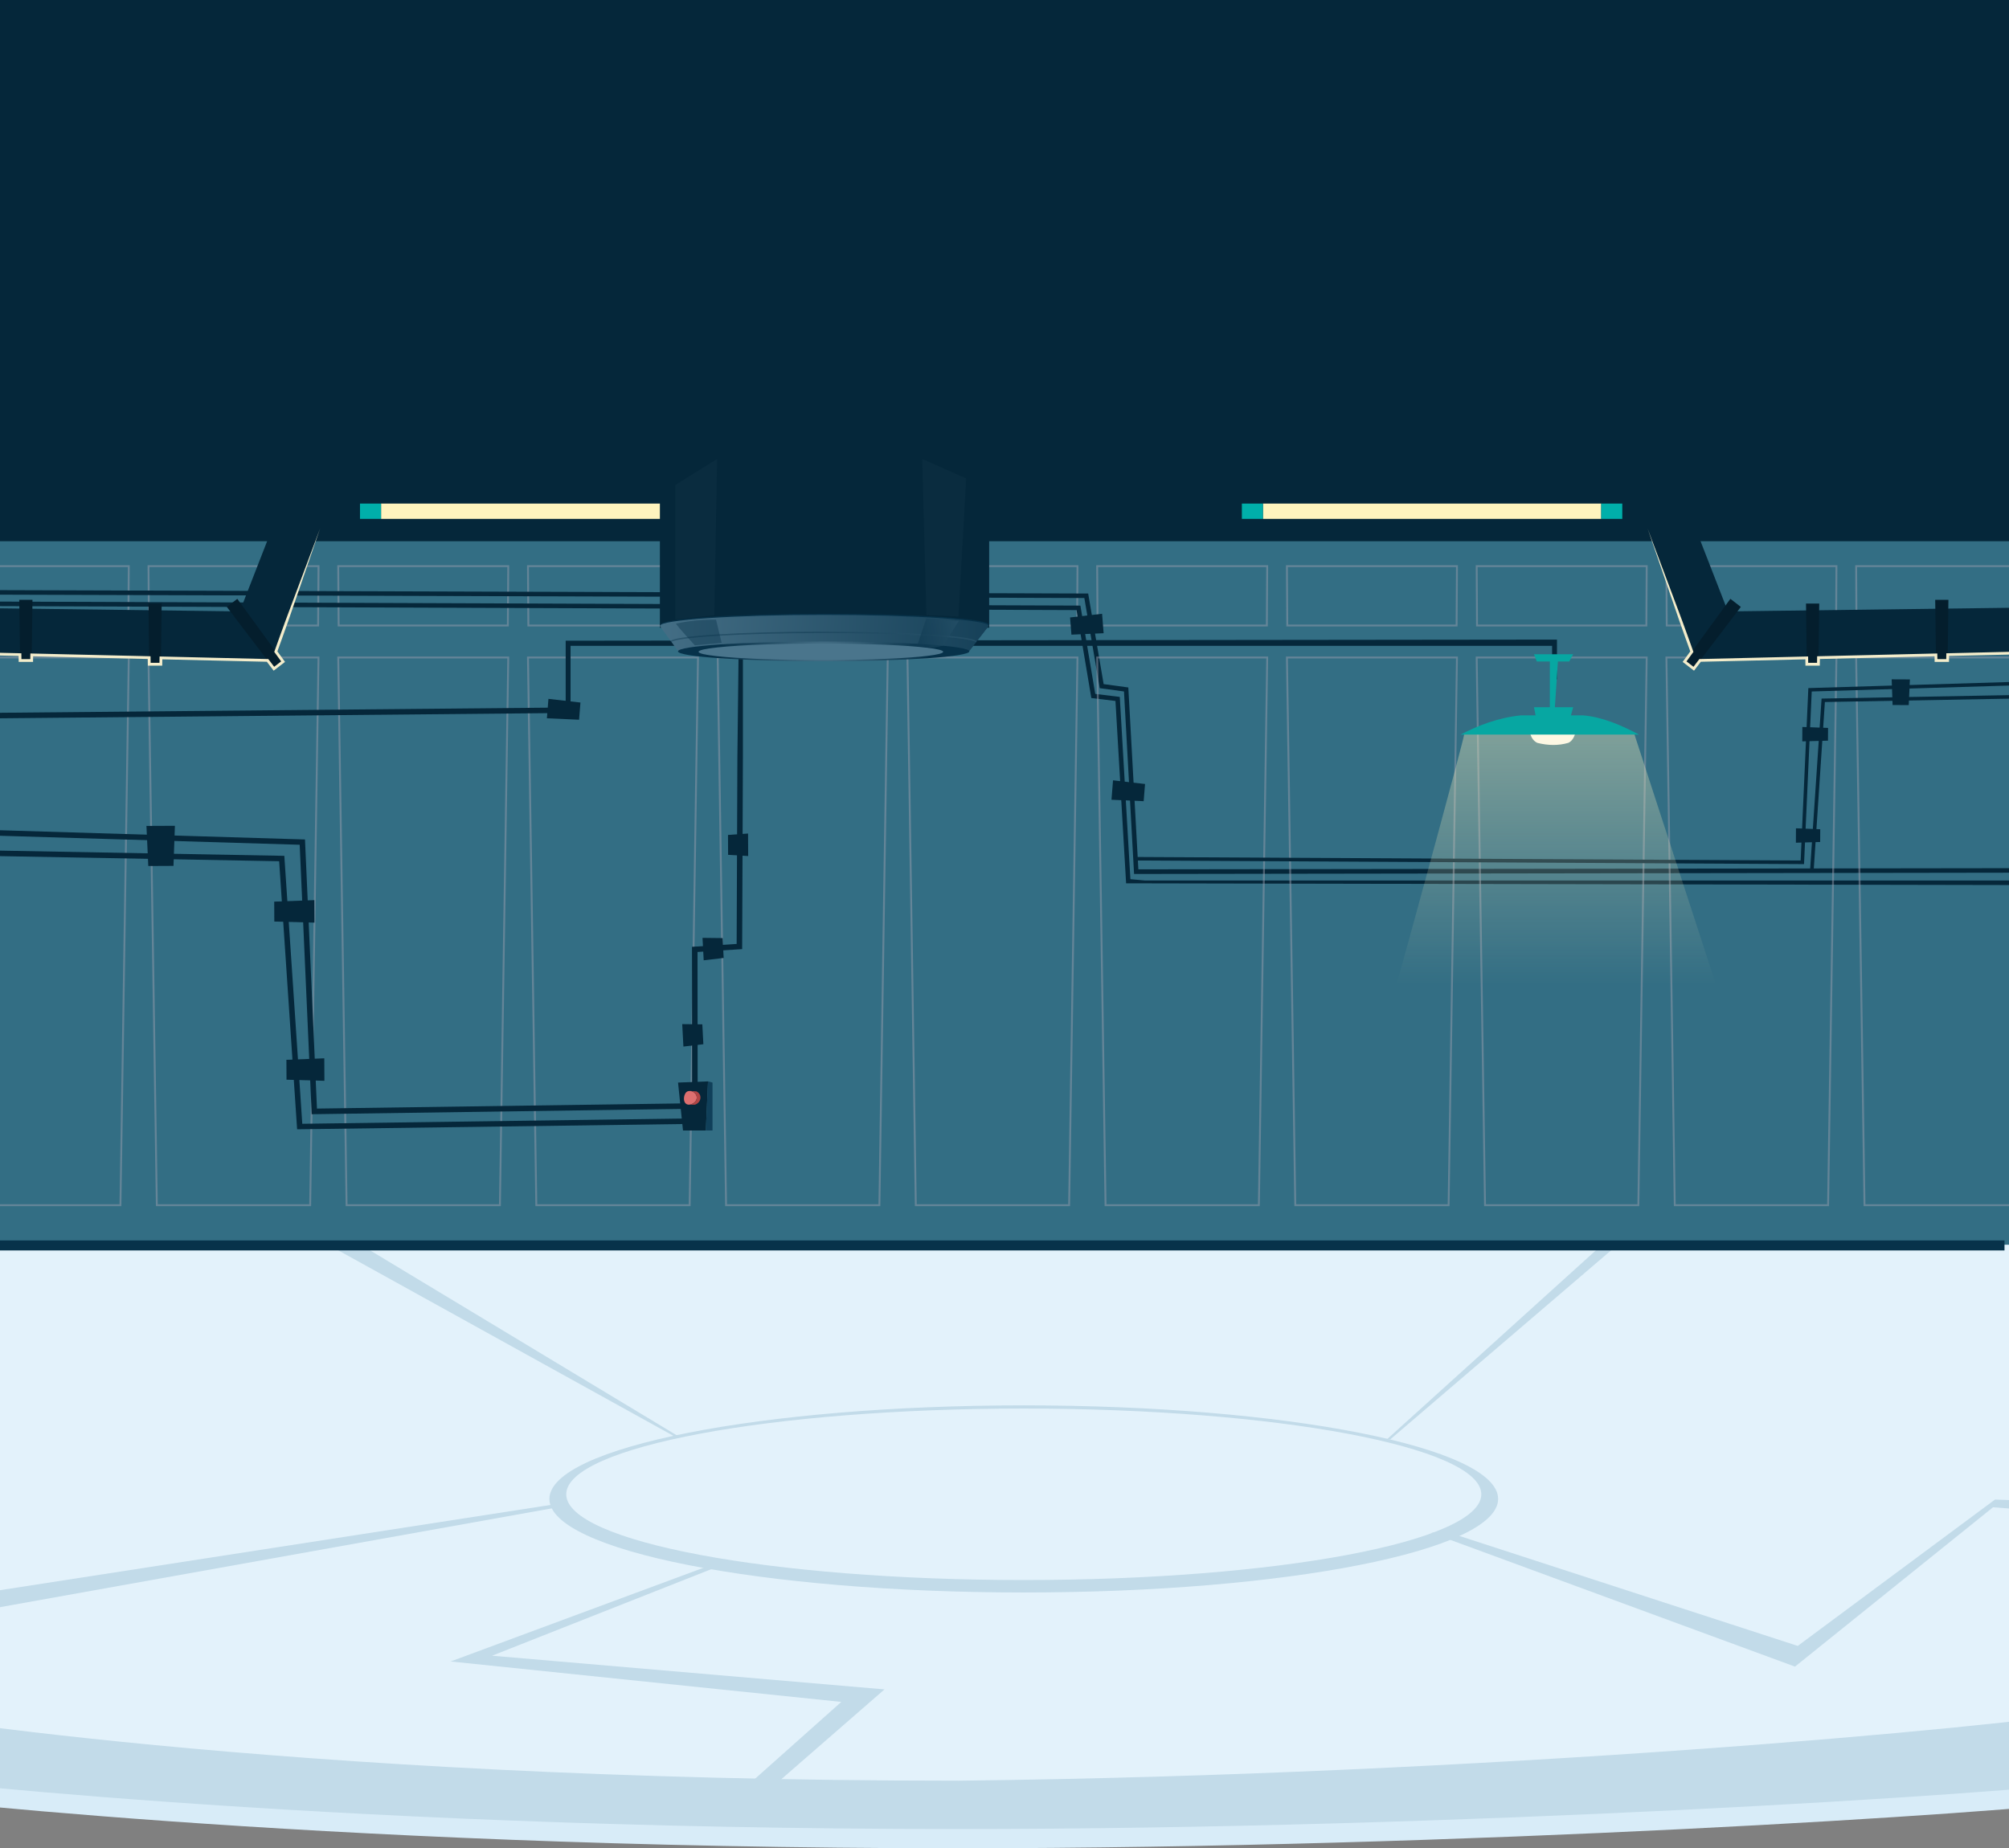 <svg width="1440" height="1325" viewBox="0 0 1440 1325" fill="none" xmlns="http://www.w3.org/2000/svg">
<rect x="0" y="0" width="1440" height="1325" fill="#808080" stroke="none"/>
<path d="M-7.891 895.803V289.812H1443.28V895.803H-7.891Z" fill="#336E84" stroke="black"/>
<g style="mix-blend-mode:multiply" opacity="0.5">
<path d="M92.667 449.1H-29.915L-30.237 405.214H92.99L92.667 449.1ZM-28.59 447.757H91.324L91.629 406.557H-28.876L-28.59 447.757Z" fill="#969BAB"/>
<path d="M228.681 449.1H106.081L105.776 405.214H229.003L228.681 449.1ZM107.406 447.757H227.338L227.624 406.557H107.102L107.406 447.757Z" fill="#969BAB"/>
<path d="M364.676 449.1H242.058L241.754 405.214H364.981L364.676 449.1ZM243.401 447.757H363.351L363.638 406.557H243.115L243.401 447.757Z" fill="#969BAB"/>
<path d="M500.69 449.1H378.054L377.768 405.214H500.995L500.69 449.1ZM379.397 447.757H499.365L499.634 406.557H379.111L379.397 447.757Z" fill="#969BAB"/>
<path d="M636.703 449.1H514.049L513.763 405.214H636.99L636.703 449.1ZM515.392 447.757H635.378L635.647 406.557H515.124L515.392 447.757Z" fill="#969BAB"/>
<path d="M772.717 449.1H650.046L649.759 405.214H772.986L772.717 449.1ZM651.371 447.757H771.374L771.643 406.557H651.12L651.371 447.757Z" fill="#969BAB"/>
<path d="M908.713 449.1H786.023L785.755 405.214H908.982L908.713 449.1ZM787.367 447.757H907.37L907.621 406.557H787.098L787.367 447.757Z" fill="#969BAB"/>
<path d="M1044.73 449.1H922.019L921.75 405.214H1044.98L1044.73 449.1ZM923.362 447.757H1043.38L1043.63 406.557H923.111L923.362 447.757Z" fill="#969BAB"/>
<path d="M1180.74 449.1H1058.03L1057.78 405.214H1181.01L1180.74 449.1ZM1059.36 447.757H1179.4L1179.63 406.557H1059.11L1059.36 447.757Z" fill="#969BAB"/>
<path d="M1316.74 449.1H1194.01L1193.76 405.214H1316.99L1316.74 449.1ZM1195.35 447.757H1315.41L1315.64 406.557H1195.12L1195.35 447.757Z" fill="#969BAB"/>
<path d="M1452.75 449.1H1330.01L1329.77 405.214H1453L1452.75 449.1ZM1331.35 447.757H1451.42L1451.64 406.557H1331.12L1331.35 447.757Z" fill="#969BAB"/>
</g>
<path d="M1541 892.326H-145V1283.33H249.767H628.023H977.533H1331.54H1541V892.326Z" fill="#E3F2FB"/>
<path d="M1073.82 1074.55C1073.82 1111.58 921.596 1141.62 733.807 1141.62C546.019 1141.62 393.798 1111.58 393.798 1074.55C393.798 1037.51 546.019 1007.48 733.807 1007.48C921.596 1007.48 1073.82 1037.49 1073.82 1074.55ZM733.807 1009.77C552.693 1009.77 405.864 1037.29 405.864 1071.23C405.864 1105.18 552.693 1132.7 733.807 1132.7C914.922 1132.7 1061.75 1105.18 1061.75 1071.23C1061.75 1037.29 914.922 1009.77 733.807 1009.77Z" fill="#C2DBE9"/>
<path d="M518.808 1121.36L352.694 1186.95L634 1211.09L547.568 1286.33H528.656L603.023 1220.07L323 1191.08L513.909 1120.33L518.808 1121.36Z" fill="#C2DBE9"/>
<path d="M398.741 1078.23L-121.551 1158.8V1173.92L405.099 1079.6L398.741 1078.23Z" fill="#C2DBE9"/>
<path d="M1034.29 1097.27L1288.58 1179.93L1429.97 1075L1702.39 1084.54V1100.95L1428.54 1080.55L1286.6 1194.77L1026 1098.93L1034.29 1097.27Z" fill="#C2DBE9"/>
<path d="M994.494 1031.49L1145 895.326H1156L996.425 1031.93L994.494 1031.49Z" fill="#C2DBE9"/>
<path d="M240 895L482.674 1029.32H485.686L263 895L240 895Z" fill="#C2DBE9"/>
<path d="M812.871 626.544L805.646 495.695L788.255 493.33L777.232 428.713L-12 426.272L-11.978 423.018L779.977 425.48L791.065 490.422L808.749 492.831L815.952 623.203L1442.91 622.378L1443 625.622L812.871 626.544Z" fill="#05273A"/>
<path d="M1441.5 634.48L807.165 633.238L799.538 502.508L782.234 500.403L771.645 437.371L-33.5 434.388L-33.478 431.133L774.401 434.138L785.044 497.463L802.63 499.601L810.246 630.255L820.916 631.237H1441.79L1441.5 634.48Z" fill="#05273A"/>
<path d="M490.537 444.477H478.115L477.302 415H491.351L490.537 444.477Z" fill="#05273A"/>
<path d="M767.976 454.972L767 442.647L789.946 440L791.052 453.941L767.976 454.972Z" fill="#05273A"/>
<path d="M819.749 574.36L820.737 562.036L797.791 559.399L796.685 573.329L819.749 574.36Z" fill="#05273A"/>
<path d="M1452 0H-41V388H1452V0Z" fill="#05273A"/>
<path d="M1436.78 889.23H-15.391V896.428H1436.78V889.23Z" fill="#07324A"/>
<path d="M515.59 361H273.13V371.976H515.59V361Z" fill="#FFF4BE"/>
<path d="M273.13 361H258.033V371.976H273.13V361Z" fill="#00AFAA"/>
<path d="M530.705 361H515.608V371.976H530.705V361Z" fill="#00AFAA"/>
<path d="M1147.72 361H905.257V371.976H1147.72V361Z" fill="#FFF4BE"/>
<path d="M905.239 361H890.143V371.976H905.239V361Z" fill="#00AFAA"/>
<path d="M1162.81 361H1147.72V371.976H1162.81V361Z" fill="#00AFAA"/>
<g style="mix-blend-mode:multiply" opacity="0.5">
<path d="M86.99 864.647H-24.238L-24.256 863.984L-30.237 470.676H92.99L86.99 864.647ZM-22.913 863.304H85.665L91.629 472.019H-28.876L-22.913 863.304Z" fill="#969BAB"/>
<path d="M222.986 864.647H111.757L111.74 863.984L105.74 470.676H228.967L222.986 864.647ZM113.083 863.304H221.661L227.624 472.019H107.119L113.083 863.304Z" fill="#969BAB"/>
<path d="M358.982 864.647H247.771L247.753 863.984L241.754 470.676H364.981L358.982 864.647ZM249.096 863.304H357.674L363.638 472.019H243.133L249.096 863.304Z" fill="#969BAB"/>
<path d="M494.978 864.647H383.767L383.749 863.984L377.75 470.676H500.977L494.978 864.647ZM385.092 863.304H493.67L499.634 472.019H379.129L385.092 863.304Z" fill="#969BAB"/>
<path d="M630.99 864.647H519.78L519.762 863.984L513.763 470.676H636.99L630.99 864.647ZM521.087 863.304H629.665L635.629 472.019H515.124L521.087 863.304Z" fill="#969BAB"/>
<path d="M766.987 864.647H655.776L655.758 863.984L649.759 470.676H772.986L766.987 864.647ZM657.084 863.304H765.662L771.625 472.019H651.12L657.084 863.304Z" fill="#969BAB"/>
<path d="M902.983 864.647H791.772L791.754 863.984L785.755 470.676H908.982L902.983 864.647ZM793.097 863.304H901.675L907.639 472.019H787.134L793.097 863.304Z" fill="#969BAB"/>
<path d="M1038.98 864.647H927.767L927.749 863.984L921.75 470.676H1044.98L1038.98 864.647ZM929.092 863.304H1037.67L1043.63 472.019H923.129L929.092 863.304Z" fill="#969BAB"/>
<path d="M1174.99 864.647H1063.78L1063.76 863.984L1057.76 470.676H1180.99L1174.99 864.647ZM1065.09 863.304H1173.67L1179.63 472.019H1059.12L1065.09 863.304Z" fill="#969BAB"/>
<path d="M1310.99 864.647H1199.78L1199.76 863.984L1193.76 470.676H1316.99L1310.99 864.647ZM1201.08 863.304H1309.66L1315.63 472.019H1195.12L1201.08 863.304Z" fill="#969BAB"/>
<path d="M1446.98 864.647H1335.77L1335.75 863.984L1329.75 470.676H1452.98L1446.98 864.647ZM1337.1 863.304H1445.68L1451.64 472.019H1331.13L1337.1 863.304Z" fill="#969BAB"/>
</g>
<g clip-path="url(#clip0_232_12554)">
<path d="M194.97 379L171.86 438.31L-181.57 433.75L-183 464.68L195.77 473.52L229.38 379H194.97Z" fill="#05273A"/>
<path d="M115.3 476.19H106.98L106.4 432.69H115.88L115.3 476.19Z" fill="#041E2D"/>
<path d="M202.91 474.31L196.33 479.4L162.59 435.08L170.09 429.29L202.91 474.31Z" fill="#041E2D"/>
<path d="M22.7 473.52H14.38L13.8 430.02H23.28L22.7 473.52Z" fill="#041E2D"/>
<path d="M-183 464.68L-147.15 466.1L-147.72 465.53L-147.73 470.15V470.78L-147.08 470.79L-138.76 470.91L-138.01 470.92L-137.99 470.15L-137.87 465.73L-138.73 466.55C-133.06 466.76 -127.39 467.01 -121.72 467.13L-104.71 467.5L-70.69 468.29L-71.67 467.3L-71.59 473.52L-71.58 474.51H-70.59H-62.27H-61.28L-61.27 473.52L-61.19 467.5L-62.21 468.49L14.29 470.27L13.31 469.28L13.38 473.53L13.39 474.52H14.38H22.7H23.69L23.7 473.53L23.75 469.49L22.73 470.48L106.9 472.44L105.92 471.45L105.98 476.19L105.99 477.18H106.98H115.3H116.29L116.3 476.19L116.36 471.65L115.34 472.64L191.76 474.42L190.99 474.03L195.54 480L196.15 480.8L196.95 480.18L203.53 475.1L204.3 474.51L203.73 473.72L198.51 466.56L198.64 467.49C201.26 460.13 203.98 452.82 206.53 445.44L214.16 423.3L229.38 379L212.92 422.86L204.71 444.8C201.98 452.11 199.42 459.49 196.76 466.83L196.58 467.33L196.89 467.76L202.11 474.92L202.31 473.54L195.73 478.62L197.14 478.81L192.59 472.84L192.3 472.46L191.82 472.45L115.38 470.64L114.37 470.62L114.36 471.63L114.3 476.17L115.3 475.18H106.98L107.98 476.17L107.92 471.43L107.91 470.47L106.95 470.45L22.78 468.49L21.77 468.47L21.76 469.48L21.71 473.52L22.71 472.53H14.38L15.38 473.52L15.32 469.29L15.31 468.33L14.35 468.31L-62.15 466.53L-63.16 466.51L-63.17 467.52L-63.25 473.54L-62.25 472.55H-70.57L-69.57 473.54L-69.65 467.32L-69.66 466.36L-70.62 466.34L-104.64 465.55L-121.65 465.13C-127.32 464.99 -132.99 464.97 -138.66 464.92L-139.52 464.91V465.74L-139.51 470.16L-138.74 469.4L-147.06 469.52L-146.41 470.16L-146.54 465.54L-146.56 464.97H-147.11L-183 464.68Z" fill="#F4EDCB"/>
</g>
<g clip-path="url(#clip1_232_12554)">
<path d="M1215.41 379L1238.52 438.31L1591.95 433.75L1593.38 464.68L1214.61 473.52L1181 379H1215.41Z" fill="#05273A"/>
<path d="M1295.08 476.19H1303.4L1303.98 432.69H1294.5L1295.08 476.19Z" fill="#041E2D"/>
<path d="M1207.47 474.31L1214.05 479.4L1247.79 435.08L1240.29 429.29L1207.47 474.31Z" fill="#041E2D"/>
<path d="M1387.68 473.52H1396L1396.58 430.02H1387.1L1387.68 473.52Z" fill="#041E2D"/>
<path d="M1593.38 464.68L1557.53 466.1L1558.1 465.53L1558.11 470.15V470.78L1557.46 470.79L1549.14 470.91L1548.39 470.92L1548.37 470.15L1548.25 465.73L1549.11 466.55C1543.44 466.76 1537.77 467.01 1532.1 467.13L1515.09 467.5L1481.07 468.29L1482.05 467.3L1481.97 473.52L1481.96 474.51H1480.97H1472.65H1471.66L1471.65 473.52L1471.57 467.5L1472.59 468.49L1396.09 470.27L1397.07 469.28L1397 473.53L1396.99 474.52H1396H1387.68H1386.69L1386.68 473.53L1386.63 469.49L1387.65 470.48L1303.48 472.44L1304.46 471.45L1304.4 476.19L1304.39 477.18H1303.4H1295.08H1294.09L1294.08 476.19L1294.02 471.65L1295.04 472.64L1218.62 474.42L1219.39 474.03L1214.84 480L1214.23 480.8L1213.43 480.18L1206.85 475.1L1206.08 474.51L1206.65 473.72L1211.87 466.56L1211.74 467.49C1209.12 460.13 1206.4 452.82 1203.85 445.44L1196.22 423.3L1181 379L1197.46 422.86L1205.67 444.8C1208.4 452.11 1210.96 459.49 1213.62 466.83L1213.8 467.33L1213.49 467.76L1208.27 474.92L1208.07 473.54L1214.65 478.62L1213.24 478.81L1217.79 472.84L1218.08 472.46L1218.56 472.45L1295 470.64L1296.01 470.62L1296.02 471.63L1296.08 476.17L1295.08 475.18H1303.4L1302.4 476.17L1302.46 471.43L1302.47 470.47L1303.43 470.45L1387.6 468.49L1388.61 468.47L1388.62 469.48L1388.67 473.52L1387.67 472.53H1396L1395 473.52L1395.06 469.29L1395.07 468.33L1396.03 468.31L1472.53 466.53L1473.54 466.51L1473.55 467.52L1473.63 473.54L1472.63 472.55H1480.95L1479.95 473.54L1480.03 467.32L1480.04 466.36L1481 466.34L1515.02 465.55L1532.03 465.13C1537.7 464.99 1543.37 464.97 1549.04 464.92L1549.9 464.91V465.74L1549.89 470.16L1549.12 469.4L1557.44 469.52L1556.79 470.16L1556.92 465.54L1556.94 464.97H1557.49L1593.38 464.68Z" fill="#F4EDCB"/>
</g>
<path d="M391.962 507.314L392.345 507.328L405.464 507.314V459.314L1116 458.5V487H1112.5V463H408.964V511.258H391.5L-29.592 515.214L-29.499 511.258L391.962 507.314Z" fill="#05273A"/>
<path d="M415.065 515.961L416.053 503.636L393.107 501L392 514.93L415.065 515.961Z" fill="#05273A"/>
<path d="M496.106 792.817H500.063L499.971 682.456L531.959 680.412L532.5 541.643V464.5L529.413 466.979L528.543 543.028L528.015 676.693L496 678.75L496.106 792.817Z" fill="#05273A"/>
<path d="M521.882 612.822L521.816 598.552L536.194 597.55L536.273 613.679L521.882 612.822Z" fill="#05273A"/>
<path d="M518.703 686.743L517.951 672.5L503.546 672.328L504.391 688.431L518.703 686.743Z" fill="#05273A"/>
<path d="M504.157 748.583L503.405 734.339L489.001 734.168L489.845 750.271L504.157 748.583Z" fill="#05273A"/>
<path d="M205.367 774.013L205.288 759.757L232.448 758.688L232.527 774.818L205.367 774.013Z" fill="#05273A"/>
<path d="M196.62 660.632L196.554 646.362L225.298 645.294L225.377 661.423L196.62 660.632Z" fill="#05273A"/>
<path d="M124.346 620.738L106.287 620.83L104.968 592.092L125.375 592L124.346 620.738Z" fill="#05273A"/>
<path d="M502 805.626L502.014 801.669L216.672 805.626L203.797 613.537L-11.407 609.58L-11.499 613.537L200.09 617.401L212.965 809.569L502 805.626Z" fill="#05273A"/>
<path d="M223.412 798.767L504.5 794.718L504.408 790.775L227.198 794.718L218.61 601.798L-21.329 594.543L-21.5 598.499L214.811 605.597L223.412 798.767Z" fill="#05273A"/>
<path d="M1304.65 603.613L1304.7 594.479L1287.3 593.795L1287.25 604.129L1304.65 603.613Z" fill="#05273A"/>
<path d="M1310.25 530.971L1310.3 521.829L1291.88 521.145L1291.83 531.478L1310.25 530.971Z" fill="#05273A"/>
<path d="M1356.56 505.412L1368.13 505.471L1368.97 487.059L1355.9 487L1356.56 505.412Z" fill="#05273A"/>
<path d="M1305.66 500.799L1297.41 623.867L1300 624L1308.03 503.274L1443.59 500.799L1443.53 498.264L1305.66 500.799Z" fill="#05273A"/>
<path d="M1293.09 619.473L814.5 616.879L814.559 614.353L1290.66 616.879L1296.17 493.278L1449.89 488.63L1450 491.165L1298.6 495.712L1293.09 619.473Z" fill="#05273A"/>
<path d="M486 776.068L489.548 810.423H505.919L507.488 775.224L486 776.068Z" fill="#05273A"/>
<path d="M507.488 775.224L505.919 810.423H510.707V776.068L507.488 775.224Z" fill="#10405A"/>
<path d="M494.825 782.121C497.265 782.332 499.508 784.429 499.429 786.988C499.349 789.415 497.305 791.103 495.115 791.736C494.746 791.841 494.363 791.907 493.994 791.92C492.807 791.986 491.659 791.551 490.96 790.457C490.129 789.177 490.116 787.529 490.393 786.065C490.67 784.64 491.488 782.807 492.991 782.319C493.585 782.121 494.218 782.055 494.825 782.121Z" fill="#DD6F6F"/>
<path d="M499.192 782.398C503.769 784.706 502.555 790.601 498.057 791.933H493.981V791.92C494.35 791.907 494.733 791.841 495.102 791.735C497.292 791.102 499.337 789.414 499.416 786.988C499.495 784.429 497.252 782.332 494.812 782.121V782.095L499.192 782.398Z" fill="#B04545"/>
<path d="M1116.96 469.817L1114.4 508.5H1110.9L1110.9 469.817H1116.96Z" fill="#07A7A2"/>
<path d="M1001 706C1016.53 649.677 1048 534.825 1049.61 526H1171.37L1230 706H1001Z" fill="url(#paint0_linear_232_12554)"/>
<path d="M1129.37 524.963C1128.38 528.471 1126.86 531.293 1124.13 532.546C1117.1 534.577 1109.67 534.524 1101.89 532.546C1099.32 531.28 1097.43 528.946 1096.61 524.963H1129.37Z" fill="#FDF8E3"/>
<path d="M1046.87 526.635H1174.85C1161.94 519.817 1148.64 514.029 1134.68 512.829H1090.22C1073.75 514.491 1059.36 520.107 1046.87 526.635Z" fill="#07A7A2"/>
<path d="M1101.55 517.379L1099.53 507H1127.59L1124.79 517.379H1101.55Z" fill="#07A7A2"/>
<path d="M1101.55 474.196L1099.53 469H1127.59L1124.79 474.196H1101.55Z" fill="#07A7A2"/>
<path d="M-93.007 1239.41C-93.007 1239.41 192.699 1290.34 686.797 1290.34C1064.5 1286.15 1430.58 1252.43 1508 1239.41V1290.34C1434.22 1299.99 1047.83 1325 686.797 1325C216.811 1325 -93.007 1286.15 -93.007 1286.15C-173.76 1277.25 -252.831 1267.16 -330 1255.72V1200.79C-249.645 1215.37 -170.538 1228.38 -93.007 1239.41Z" fill="#D8ECF8"/>
<path d="M-93.007 1225.62C-93.007 1225.62 192.699 1276.55 686.797 1276.55C1064.5 1272.37 1430.58 1238.64 1508 1225.62V1276.55C1434.22 1286.2 1047.83 1311.21 686.797 1311.21C216.811 1311.21 -93.007 1272.37 -93.007 1272.37C-173.76 1263.46 -252.831 1253.37 -330 1241.93V1187C-249.645 1201.58 -170.538 1214.59 -93.007 1225.62Z" fill="#C2DBE9"/>
<rect x="473" y="331" width="236" height="119" fill="#05273A"/>
<path d="M484 444V347.733L514 329L512 441L484 444Z" fill="#0A2C3F"/>
<path d="M687 442L692.5 343L661 329L664 441L687 442Z" fill="#0A2C3F"/>
<g clip-path="url(#clip2_232_12554)">
<path d="M709.002 447.912C709.002 443.541 656.243 440.001 591.159 440.001C526.075 440.001 473.317 443.541 473.317 447.912C473.316 447.96 473.324 448.008 473.34 448.055L473.693 448.551L486.279 465.849H695.13L708.443 448.679L708.989 447.975C708.996 447.954 709 447.933 709.002 447.912Z" fill="#07324A"/>
<path d="M708.683 448.726C708.683 444.355 655.926 440.815 590.842 440.815C525.758 440.815 473 444.355 473 448.726C472.999 448.774 473.006 448.822 473.023 448.87L473.384 449.366L485.97 466.663H694.821L708.135 449.494L708.681 448.788C708.683 448.77 708.683 448.749 708.683 448.726Z" fill="url(#paint1_linear_232_12554)"/>
<path d="M694.82 466.936C694.82 463.035 648.067 459.872 590.396 459.872C532.725 459.872 485.971 463.035 485.971 466.936C485.971 470.837 532.723 474 590.396 474C648.069 474 694.82 470.837 694.82 466.936Z" fill="url(#paint2_radial_232_12554)"/>
<path style="mix-blend-mode:multiply" opacity="0.42" d="M699.74 459.885C699.74 455.984 650.684 452.821 590.172 452.821C529.66 452.821 480.604 455.984 480.604 459.885C480.609 460.064 480.705 460.238 480.88 460.388C484.883 456.718 532.284 453.828 590.172 453.828C648.06 453.828 695.459 456.721 699.462 460.388C699.637 460.238 699.734 460.064 699.74 459.885Z" fill="url(#paint3_linear_232_12554)"/>
<path d="M676.035 467.278C676.035 465.141 659.31 463.267 634.226 462.22C620.888 461.665 605.184 461.346 588.379 461.346C574.467 461.346 561.31 461.565 549.625 461.955C520.652 462.923 500.724 464.941 500.724 467.275C500.724 469.52 519.166 471.475 546.362 472.48C558.839 472.942 573.152 473.205 588.379 473.205C605.935 473.205 622.291 472.856 636.003 472.254C660.099 471.201 676.035 469.366 676.035 467.278Z" fill="#4A758C"/>
<path style="mix-blend-mode:screen" opacity="0.7" d="M650.992 462.64L657.857 461.544L663.962 443.264L687.227 445.277L676.046 462.894L667.996 464.401C662.415 463.574 656.731 462.985 650.992 462.64Z" fill="url(#paint4_linear_232_12554)"/>
<path style="mix-blend-mode:multiply" opacity="0.42" d="M484.632 447.038C483.798 447.222 498.048 462.64 498.048 462.64L517.274 460.876L513.249 444.268C503.478 444.117 493.751 445.058 484.632 447.038Z" fill="url(#paint5_linear_232_12554)"/>
</g>
<defs>
<linearGradient id="paint0_linear_232_12554" x1="1115.5" y1="526" x2="1115.5" y2="706" gradientUnits="userSpaceOnUse">
<stop stop-color="#FFF4BE" stop-opacity="0.37"/>
<stop offset="1" stop-color="#FFF4BE" stop-opacity="0"/>
</linearGradient>
<linearGradient id="paint1_linear_232_12554" x1="783.938" y1="457.335" x2="442.827" y2="441.129" gradientUnits="userSpaceOnUse">
<stop stop-color="#07324A"/>
<stop offset="1" stop-color="#4A748B"/>
</linearGradient>
<radialGradient id="paint2_radial_232_12554" cx="0" cy="0" r="1" gradientUnits="userSpaceOnUse" gradientTransform="translate(590.396 466.936) scale(74.372 41.848)">
<stop stop-color="#DF91E8"/>
<stop offset="0" stop-color="#4A748B"/>
<stop offset="1" stop-color="#07324A"/>
</radialGradient>
<linearGradient id="paint3_linear_232_12554" x1="591.705" y1="458.295" x2="604.929" y2="414.944" gradientUnits="userSpaceOnUse">
<stop stop-color="#07324A"/>
<stop offset="1" stop-color="#4A748B"/>
</linearGradient>
<linearGradient id="paint4_linear_232_12554" x1="643.139" y1="455.466" x2="739.511" y2="433.69" gradientUnits="userSpaceOnUse">
<stop stop-color="#07324A"/>
<stop offset="1" stop-color="#4A748B"/>
</linearGradient>
<linearGradient id="paint5_linear_232_12554" x1="35041.8" y1="-7654.82" x2="37096" y2="-5809.93" gradientUnits="userSpaceOnUse">
<stop stop-color="#07324A"/>
<stop offset="1" stop-color="#4A748B"/>
</linearGradient>
<clipPath id="clip0_232_12554">
<rect width="412.38" height="101.8" fill="white" transform="matrix(-1 0 0 1 229.38 379)"/>
</clipPath>
<clipPath id="clip1_232_12554">
<rect width="412.38" height="101.8" fill="white" transform="translate(1181 379)"/>
</clipPath>
<clipPath id="clip2_232_12554">
<rect width="236" height="34" fill="white" transform="matrix(1 0 0 -1 473 474)"/>
</clipPath>
</defs>
</svg>
